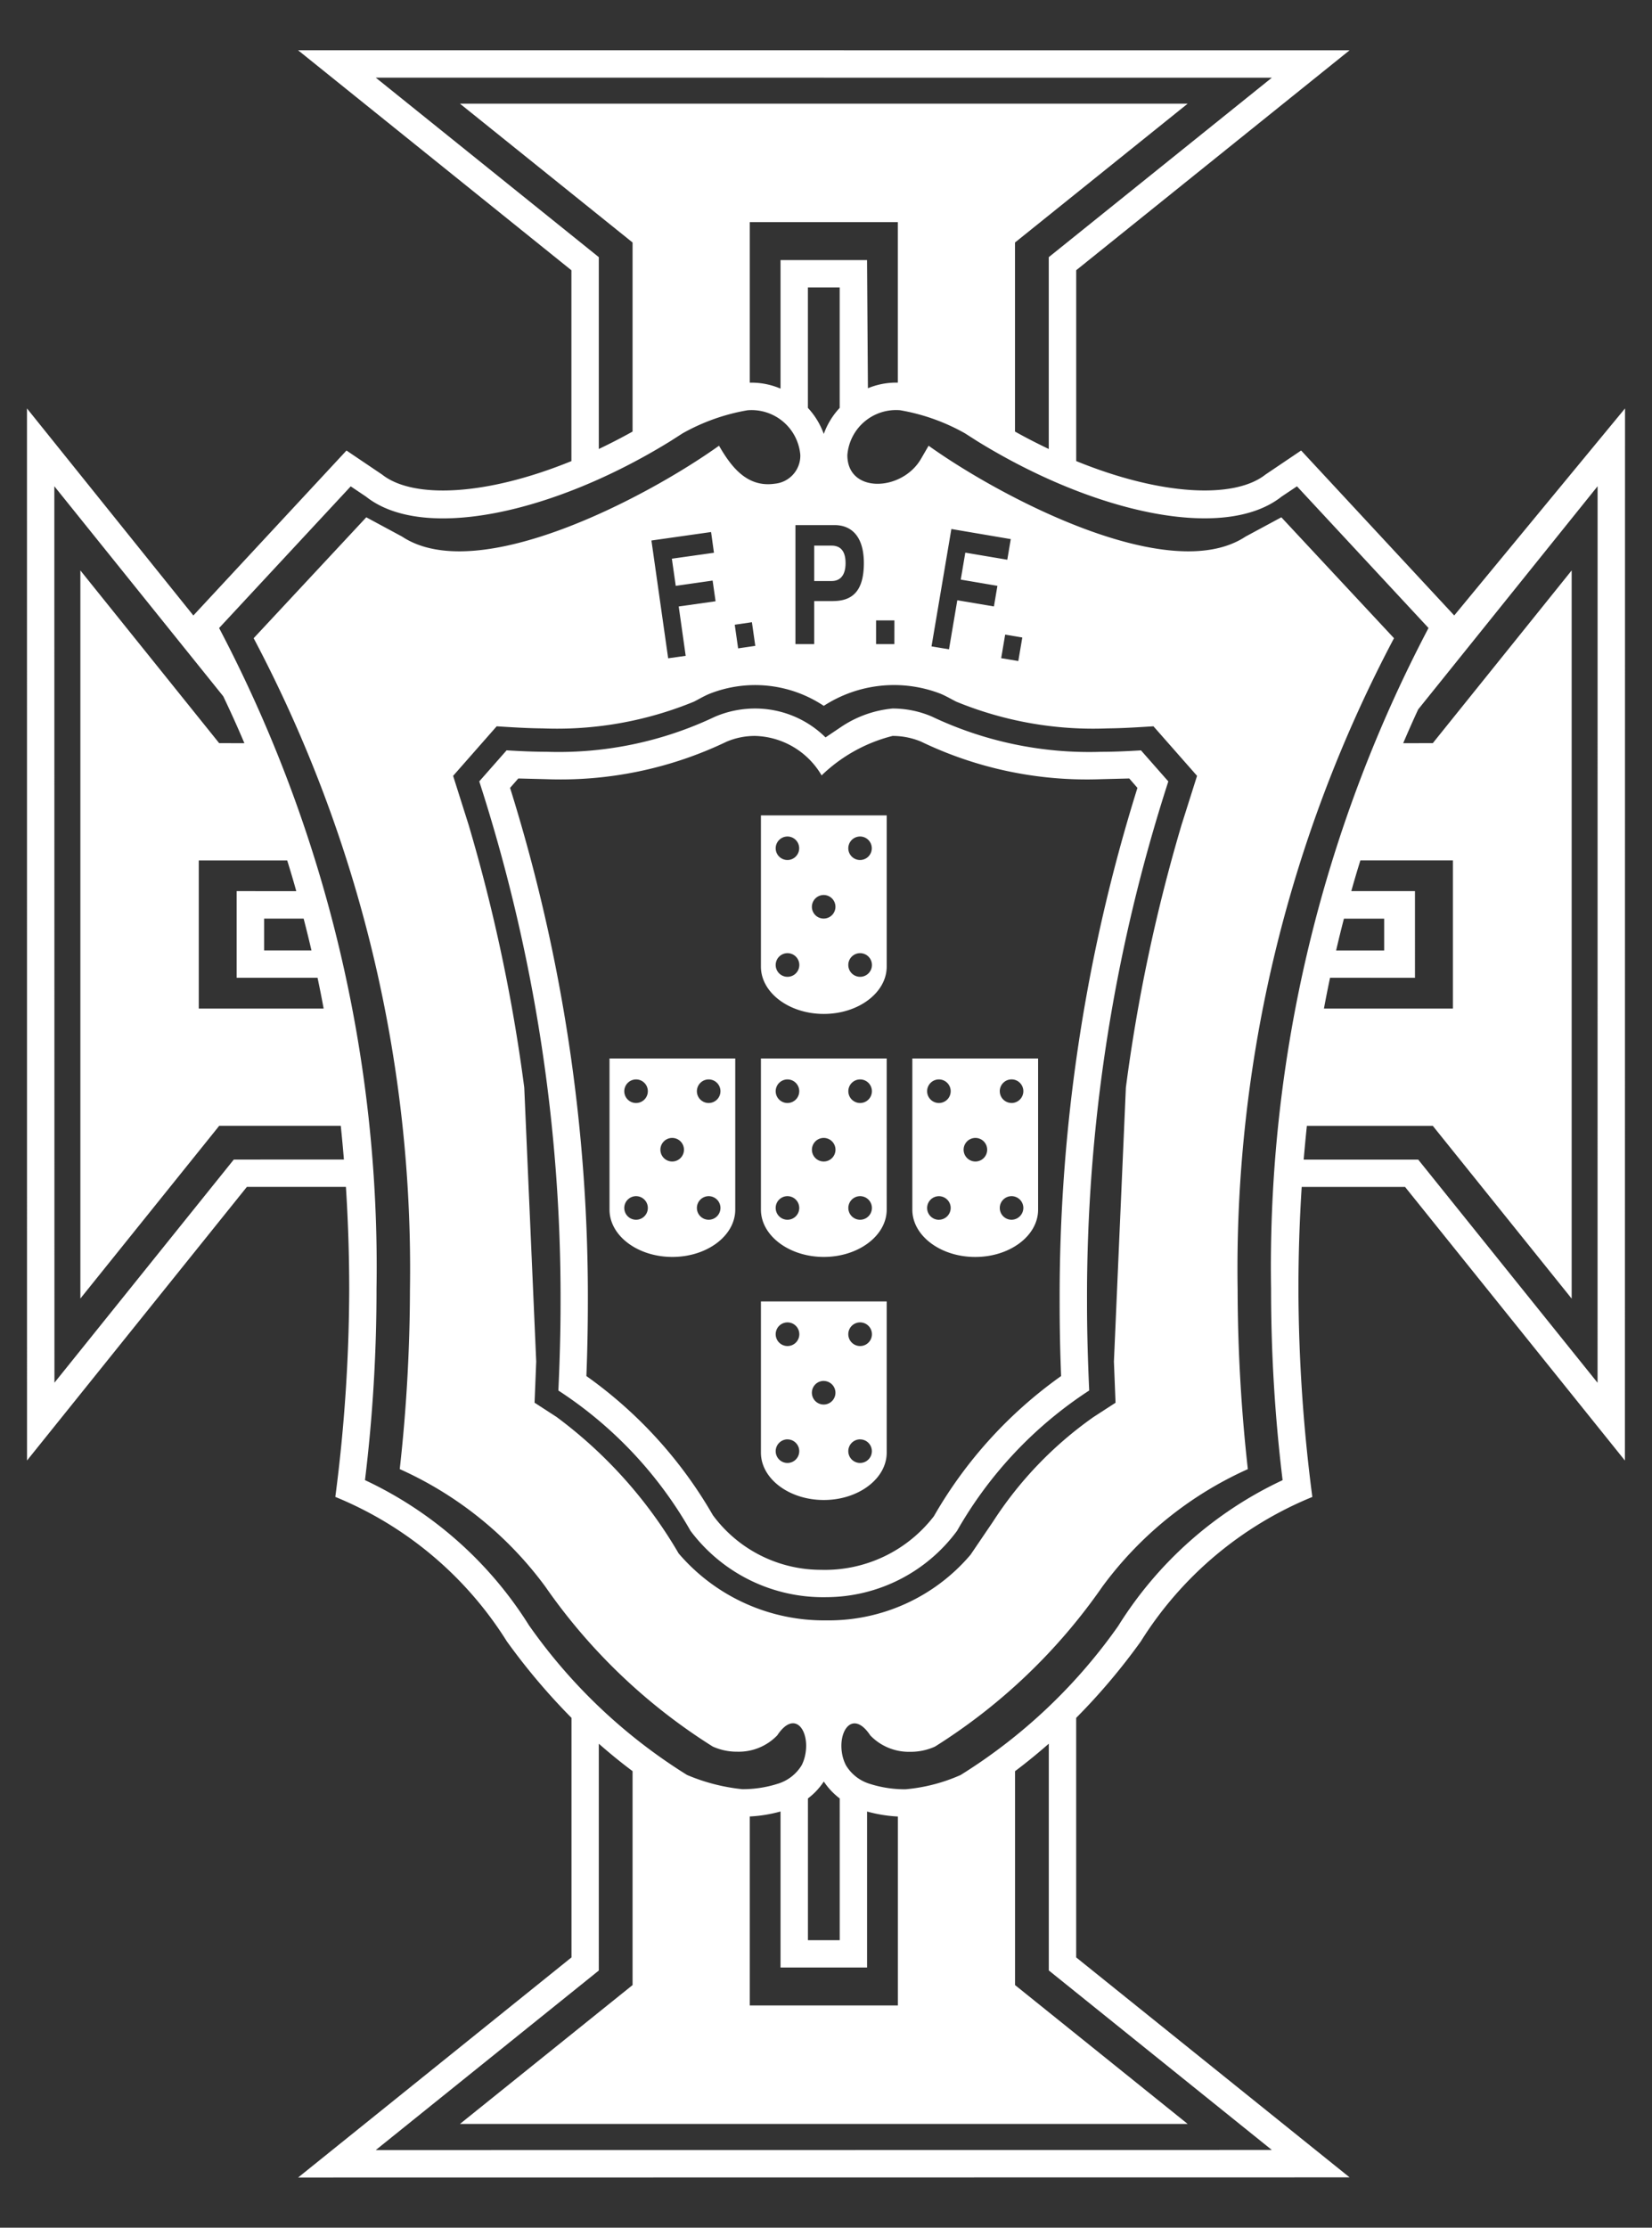 <svg id="Layer_1" data-name="Layer 1" xmlns="http://www.w3.org/2000/svg" viewBox="0 0 46 62">
  <rect x="0" y="0" width="46" height="62" fill="#333333" stroke="none"/>
  <title>fpf_logo_white</title>
  <g>
    <path d="M40.493,17.129l-4.263-4.591-.992.669c-.864.683-2.903.591-5.271-.375V7.521l7.612-6.121L8.299,1.398l7.612,6.124v5.311c-2.368.966-4.407,1.058-5.271.375l-.992-.669-4.264,4.591L.751,11.367.752,40.648l6.122-7.615H9.632q.091,1.42.092,2.836a45.347,45.347,0,0,1-.387,5.792,10.174,10.174,0,0,1,4.775,4.019,17.902,17.902,0,0,0,1.801,2.13V54.477l-7.612,6.126,29.279-.004L29.966,54.477V47.811a17.514,17.514,0,0,0,1.801-2.13,10.173,10.173,0,0,1,4.775-4.019,45.321,45.321,0,0,1-.387-5.792q0-1.414.091-2.836H39.124l6.122,7.615L45.249,11.367ZM10.463,2.161l24.951.002-6.211,4.994v5.339c-.309-.148-.625-.308-.94-.485v-5.262L33.071,2.885H12.807l4.807,3.864v5.262c-.315.176-.629.337-.94.485V7.157Zm13.681,52.598V50.417a3.937,3.937,0,0,0,.857.139V55.815H20.877V50.555a3.938,3.938,0,0,0,.857-.139v4.342Zm-.762-.761h-.885V50.053a1.908,1.908,0,0,0,.442-.471,1.943,1.943,0,0,0,.443.471ZM18.816,16.305l1.027-.147.082.576-1.026.145.194,1.374-.488.068-.466-3.278,1.661-.236.08.577-1.172.165Zm1.643,1.082.478-.07.094.658-.478.07ZM31.062,39.04l-.612.397a10.549,10.549,0,0,0-2.799,2.911l-.626.922a5.18,5.18,0,0,1-4.016,1.827,5.329,5.329,0,0,1-4.112-1.863,12.672,12.672,0,0,0-3.399-3.798l-.613-.397.046-1.146-.333-7.624a47.283,47.283,0,0,0-1.549-7.311l-.432-1.365,1.213-1.379c.425.027.85.054,1.276.058a10.042,10.042,0,0,0,4.217-.744c.148-.075.283-.158.439-.221a3.449,3.449,0,0,1,3.176.338,3.595,3.595,0,0,1,3.25-.338c.153.063.29.146.439.221a10.032,10.032,0,0,0,4.216.744c.426-.004.85-.032,1.275-.058l1.214,1.379-.432,1.365a47.136,47.136,0,0,0-1.55,7.311l-.333,7.624ZM28.355,18.397l-.477-.079.111-.656.477.081Zm-.307-2.819-1.169-.197-.127.75,1.021.174-.097.573L26.656,16.706l-.231,1.365-.487-.081.553-3.267,1.654.281Zm-3.144,2.349H24.394v-.661h.511Zm-1.709-1.198h-.523v1.198h-.523v-3.313h1.086c.497,0,.819.341.819,1.057C24.054,16.439,23.745,16.728,23.195,16.728Zm.186-5.377a2.111,2.111,0,0,0-.443.725,2.121,2.121,0,0,0-.442-.725V7.999h.885Zm-1.647-4.113v3.577a2.064,2.064,0,0,0-.857-.166V6.183h4.123v4.466a2.069,2.069,0,0,0-.833.156l-.024-3.567ZM6.51,32.272,1.516,38.482,1.513,13.533l4.703,5.845q.31.647.589,1.306l-.702-.001L2.238,15.876V36.14l3.866-4.807h3.385c.032.313.062.625.087.938Zm.08-7.471v2.411H8.842q.091.428.17.858H5.535V23.947H7.997q.133.424.253.855Zm1.865.765q.114.441.218.886H7.354v-.886Zm6.288,19.69a10.783,10.783,0,0,0-4.58-4.062,43.811,43.811,0,0,0,.321-5.324A38.19,38.19,0,0,0,6.101,17.479l3.665-3.943.426.286c1.585,1.256,5.209.468,8.464-1.537l.355-.227a5.622,5.622,0,0,1,1.805-.64,1.363,1.363,0,0,1,1.469,1.246.784.784,0,0,1-.708.798c-.781.115-1.222-.48-1.556-1.057-1.979,1.415-6.71,3.929-8.827,2.528l-.995-.536-3.136,3.365A37.524,37.524,0,0,1,11.415,35.902a45.775,45.775,0,0,1-.284,4.985A10.231,10.231,0,0,1,15.184,44.157a16.079,16.079,0,0,0,4.663,4.452,1.637,1.637,0,0,0,.685.143,1.488,1.488,0,0,0,1.111-.455c.492-.743.924-.118.774.564a1.129,1.129,0,0,1-.094.267,1.179,1.179,0,0,1-.672.518,3.201,3.201,0,0,1-.986.149A5.337,5.337,0,0,1,19.13,49.399,15.134,15.134,0,0,1,14.744,45.255Zm20.671,14.58-24.951.003,6.211-4.997V48.53c.304.266.616.522.94.763v5.954l-4.807,3.865H33.071L28.264,55.247V49.294c.324-.243.636-.499.94-.765v6.311Zm-.021-23.965a43.826,43.826,0,0,0,.321,5.324,10.776,10.776,0,0,0-4.58,4.062,15.15,15.15,0,0,1-4.386,4.144,4.817,4.817,0,0,1-1.535.397,3.208,3.208,0,0,1-.986-.149,1.17,1.17,0,0,1-.671-.518,1.127,1.127,0,0,1-.097-.267c-.151-.682.283-1.307.775-.564a1.49,1.49,0,0,0,1.111.455,1.637,1.637,0,0,0,.685-.143l.038-.023a16.073,16.073,0,0,0,4.627-4.43,10.207,10.207,0,0,1,4.051-3.271,45.757,45.757,0,0,1-.284-4.985A37.51,37.51,0,0,1,38.816,17.762l-3.137-3.365-.995.536c-2.117,1.401-6.85-1.113-8.827-2.528l-.211.364c-.53.917-2.057.973-2.051-.106a1.36,1.36,0,0,1,1.467-1.246,5.614,5.614,0,0,1,1.803.64l.356.227c3.257,2.005,6.879,2.792,8.465,1.537l.428-.286,3.663,3.943A38.172,38.172,0,0,0,35.393,35.87Zm4.007-8.657V24.801H37.627q.12-.43.253-.855h2.576v4.124H36.865q.08-.43.17-.858Zm-2.196-.761q.103-.445.218-.886h1.12v.886Zm7.28,12.031-4.994-6.211h-3.189c.027-.314.056-.625.089-.938h3.507l3.866,4.807V15.876L39.896,20.683l-.824.001c.135-.316.273-.63.418-.941l4.995-6.21Z" style="fill: #fff"/>
    <path d="M23.155,15.185h-.483v.986h.483c.242,0,.39-.16.39-.501C23.544,15.329,23.397,15.185,23.155,15.185Z" style="fill: #fff"/>
    <path d="M19.909,19.947a10.136,10.136,0,0,1-4.693.976c-.37,0-.74-.018-1.11-.04l-.761.864A46.664,46.664,0,0,1,15.609,36.268c0,.812-.024,1.621-.061,2.432a11.358,11.358,0,0,1,3.68,3.906A4.613,4.613,0,0,0,23.014,44.451a4.539,4.539,0,0,0,3.635-1.846,11.368,11.368,0,0,1,3.68-3.906c-.037-.81-.061-1.62-.061-2.432A46.625,46.625,0,0,1,32.532,21.748l-.761-.864c-.37.022-.74.04-1.111.04a10.215,10.215,0,0,1-4.716-.983,2.77,2.77,0,0,0-1.09-.222,3.085,3.085,0,0,0-1.449.523l-.418.281a2.787,2.787,0,0,0-1.964-.804A2.835,2.835,0,0,0,19.909,19.947Zm2.968,1.634a4.387,4.387,0,0,1,1.976-1.099,2.05,2.05,0,0,1,.793.158,10.643,10.643,0,0,0,5.012,1.046l.786-.02.228.262a47.392,47.392,0,0,0-2.166,14.34q0,1.02.041,2.029a12.265,12.265,0,0,0-3.542,3.9,3.828,3.828,0,0,1-3.147,1.493,3.739,3.739,0,0,1-3.009-1.522,12.214,12.214,0,0,0-3.521-3.871q.04-1.009.041-2.029a47.378,47.378,0,0,0-2.166-14.34l.229-.262.784.02A10.691,10.691,0,0,0,20.23,20.643a2.007,2.007,0,0,1,.793-.161A2.213,2.213,0,0,1,22.878,21.581Z" style="fill: #fff"/>
    <path d="M25.404,29.458v4.208c0,.728.788,1.317,1.751,1.317.965,0,1.751-.589,1.751-1.317V29.458Zm.74,4.49a.328.328,0,1,1,.328-.329A.33.33,0,0,1,26.144,33.947Zm0-3.25a.328.328,0,1,1,.328-.327A.328.328,0,0,1,26.144,30.698ZM27.16,32.326a.328.328,0,1,1,.328-.327A.328.328,0,0,1,27.16,32.326Zm1.009,1.621a.328.328,0,1,1,.326-.329A.331.331,0,0,1,28.168,33.947Zm0-3.25a.328.328,0,1,1,.326-.327A.329.329,0,0,1,28.168,30.698Z" style="fill: #fff"/>
    <path d="M21.188,26.902c0,.726.786,1.317,1.751,1.317.964,0,1.751-.592,1.751-1.317v-4.209H21.188Zm2.761-3.621a.327.327,0,1,1-.328.328A.328.328,0,0,1,23.95,23.281Zm0,3.247a.329.329,0,1,1-.328.328A.328.328,0,0,1,23.95,26.528Zm-1.014-1.619a.328.328,0,1,1-.328.328A.33.33,0,0,1,22.935,24.909ZM21.928,23.281a.327.327,0,1,1-.329.328A.329.329,0,0,1,21.928,23.281Zm0,3.247a.329.329,0,1,1-.329.328A.329.329,0,0,1,21.928,26.528Z" style="fill: #fff"/>
    <path d="M16.972,33.665c0,.728.785,1.317,1.75,1.317s1.751-.589,1.751-1.317V29.458H16.972ZM19.733,30.042a.328.328,0,1,1-.328.329A.329.329,0,0,1,19.733,30.042Zm0,3.249a.328.328,0,1,1-.328.328A.329.329,0,0,1,19.733,33.291Zm-1.016-1.621a.328.328,0,1,1-.328.329A.328.328,0,0,1,18.718,31.67ZM17.711,30.042a.328.328,0,1,1-.328.329A.33.33,0,0,1,17.711,30.042Zm0,3.249a.328.328,0,1,1-.328.328A.329.329,0,0,1,17.711,33.291Z" style="fill: #fff"/>
    <path d="M21.188,33.665c0,.724.786,1.317,1.751,1.317.964,0,1.751-.592,1.751-1.317V29.458H21.188ZM23.95,30.042a.328.328,0,1,1-.328.329A.328.328,0,0,1,23.95,30.042Zm0,3.249a.328.328,0,0,1,0,.656.328.328,0,0,1,0-.656Zm-1.014-1.621a.328.328,0,1,1-.328.329A.329.329,0,0,1,22.935,31.67ZM21.928,30.042a.328.328,0,1,1-.329.329A.329.329,0,0,1,21.928,30.042Zm0,3.249a.328.328,0,1,1-.329.328A.327.327,0,0,1,21.928,33.291Z" style="fill: #fff"/>
    <path d="M21.188,40.429c0,.725.786,1.318,1.751,1.318.964,0,1.751-.593,1.751-1.318V36.221H21.188Zm2.761-3.625a.329.329,0,1,1-.328.329A.328.328,0,0,1,23.95,36.804Zm0,3.256a.328.328,0,1,1-.328.327A.329.329,0,0,1,23.95,40.059Zm-1.014-1.626a.328.328,0,1,1-.328.326A.328.328,0,0,1,22.935,38.433ZM21.928,36.804a.329.329,0,1,1-.329.329A.329.329,0,0,1,21.928,36.804Zm0,3.256a.328.328,0,1,1-.329.329A.331.331,0,0,1,21.928,40.059Z" style="fill: #fff"/>
  </g>
</svg>
